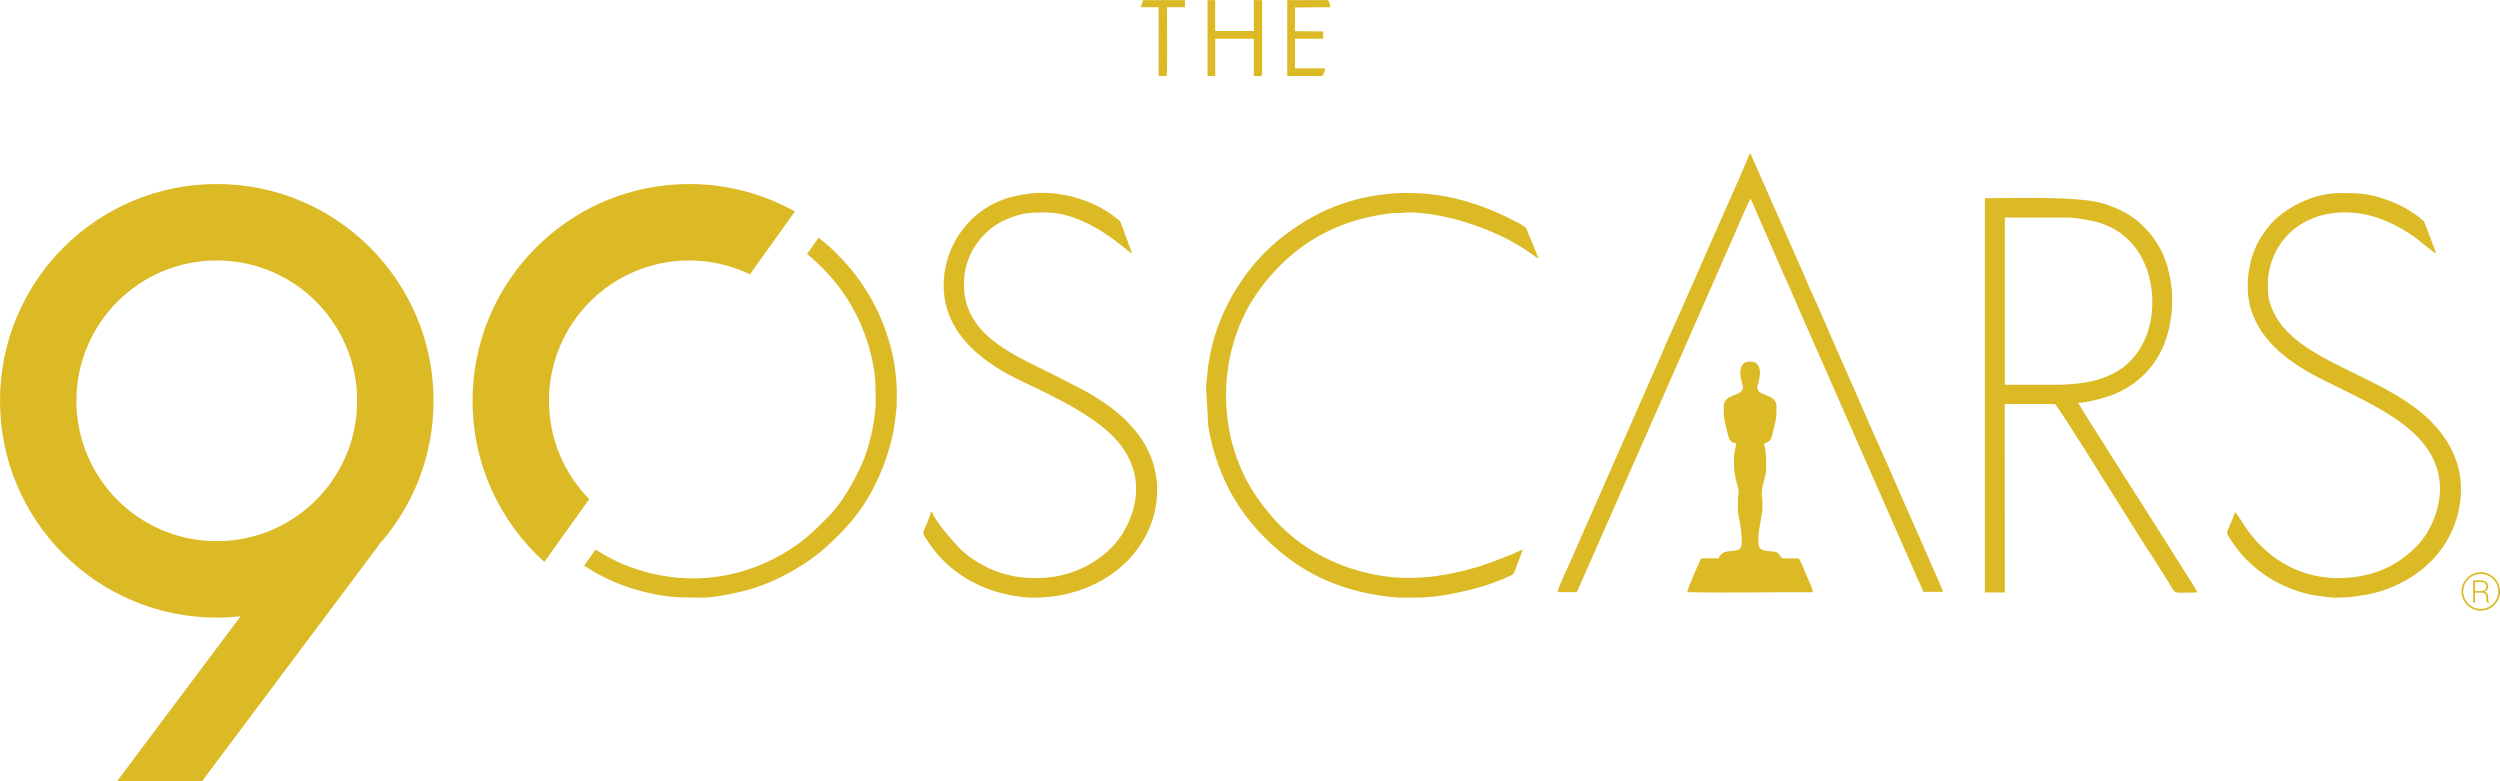 <?xml version="1.0" encoding="utf-8"?>
<!-- Generator: Adobe Illustrator 16.0.0, SVG Export Plug-In . SVG Version: 6.00 Build 0)  -->
<!DOCTYPE svg PUBLIC "-//W3C//DTD SVG 1.1//EN" "http://www.w3.org/Graphics/SVG/1.1/DTD/svg11.dtd">
<svg version="1.1" id="Capa_1" xmlns="http://www.w3.org/2000/svg" xmlns:xlink="http://www.w3.org/1999/xlink" x="0px" y="0px"
	 width="1000px" height="312.542px" viewBox="0 0 1000 312.542" enable-background="new 0 0 1000 312.542" xml:space="preserve">
<g>
	<path fill-rule="evenodd" clip-rule="evenodd" fill="#DBBA25" d="M995.271,239.666v-0.843c0-0.539-0.122-0.988-0.366-1.346
		c-0.244-0.36-0.645-0.607-1.195-0.749c0.5-0.171,0.886-0.446,1.161-0.821c0.275-0.374,0.412-0.8,0.412-1.274
		c0-0.806-0.256-1.422-0.77-1.842c-0.511-0.418-1.246-0.631-2.206-0.631h-3.029v8.945h0.729v-4.045h2.51
		c0.633,0,1.13,0.159,1.485,0.477c0.354,0.318,0.53,0.752,0.53,1.3v0.818c0,0.286,0.031,0.564,0.091,0.829
		c0.063,0.267,0.168,0.474,0.321,0.621h0.749v-0.147c-0.15-0.139-0.258-0.318-0.326-0.542
		C995.302,240.197,995.271,239.947,995.271,239.666z M992.216,236.436h-2.209v-3.647h2.3c0.75,0,1.309,0.161,1.681,0.477
		c0.372,0.318,0.557,0.772,0.557,1.362c0,0.554-0.185,0.991-0.56,1.317C993.612,236.271,993.022,236.436,992.216,236.436z"/>
	<path fill-rule="evenodd" clip-rule="evenodd" fill="#DBBA25" d="M992.307,228.882c-4.247,0-7.693,3.443-7.693,7.693
		c0,4.246,3.446,7.69,7.693,7.69c4.25,0,7.693-3.444,7.693-7.69C1000,232.325,996.557,228.882,992.307,228.882z M992.307,243.567
		c-3.86,0-6.995-3.132-6.995-6.992c0-3.864,3.135-6.995,6.995-6.995c3.863,0,6.995,3.131,6.995,6.995
		C999.302,240.436,996.17,243.567,992.307,243.567z"/>
	<path fill-rule="evenodd" clip-rule="evenodd" fill="#DBBA25" d="M743.593,160.003l-9.675-21.955
		c-3.026-6.771-6.518-15.281-9.596-21.801c-0.922-1.96-1.566-3.588-2.415-5.557l-19.276-43.75c-0.383-0.888-0.795-1.77-1.192-2.678
		c-0.403-0.933-0.945-1.947-1.127-2.723h-0.517c-0.079,0.957-8.883,20.581-9.535,22.106c-1.548,3.603-3.333,7.301-4.895,11.044
		l-9.672,21.974c-3.813,8.934-8.4,18.521-12.045,27.313l-36.104,81.982c-0.466,1.045-4.696,9.947-4.511,10.882l7.049,0.054
		c0.977,0,1.24-1.292,1.526-1.995l22.97-52.147c0.738-1.777,1.416-3.071,2.135-4.795l36.965-83.957
		c0.596-1.438,5.854-13.865,6.631-14.451l12.863,29.582c1.439,3.029,3.026,6.701,4.357,9.794
		c5.609,13.076,11.631,26.298,17.269,39.328l32.395,73.586c0.579,1.221,1.751,3.557,2.061,4.892h7.978
		c-0.35-1.508-14.955-34.092-16.817-38.486C755.027,185.553,748.949,172.675,743.593,160.003z"/>
	<path fill-rule="evenodd" clip-rule="evenodd" fill="#DBBA25" d="M831.254,161.099c3.171-0.012,7.804-1.292,10.342-2.013
		c8.791-2.493,16.187-7.896,20.941-15.326c6.629-10.359,8.443-26.014,3.603-39.68c-2.154-6.085-5.7-10.674-9.867-14.569
		c-4.213-3.939-10.172-6.778-15.853-8.329c-10.047-2.747-34.648-1.892-46.472-1.892v157.696h7.979l-0.033-75.371h20.096
		c0.789,0.188,23.262,36.235,24.232,37.763c4.804,7.563,10.075,16.286,14.943,23.645l5.996,9.441
		c3.741,5.803,1.149,4.522,11.781,4.522c-0.262-1.13-4.875-7.985-5.888-9.644C867.607,218.463,831.926,162.819,831.254,161.099z
		 M824.563,153.894h-22.635V87.01l24.948,0.001c3.341,0,11.429,1.394,14.577,2.66c4.565,1.841,7.265,3.617,10.441,6.792
		c9.541,9.537,11.583,27.385,5.941,39.514c-3.86,8.305-9.626,13.063-18.418,15.783c-2.765,0.854-7.858,1.817-10.986,1.882
		C827.148,153.669,825.383,153.891,824.563,153.894z"/>
	<path fill-rule="evenodd" clip-rule="evenodd" fill="#DBBA25" d="M611.194,93.033c-0.377-0.923-0.587-1.793-1.277-2.331
		c-1.093-0.854-5.831-3.207-7.188-3.865c-15.188-7.356-31.403-11.168-49.072-9.112c-16.247,1.889-29.277,7.971-41.493,17.676
		c-5.297,4.211-10.552,9.842-14.374,15.219c-4.339,6.098-7.5,11.849-10.335,19.245c-1.371,3.574-2.504,7.481-3.286,11.367
		c-0.424,2.113-0.741,4.119-1.057,6.409l-0.696,6.769l0.86,15.615c0.403,2.938,0.998,5.658,1.638,8.134
		c1.33,5.139,2.924,9.559,5.056,14.22c3.952,8.636,9.579,16.335,15.923,22.68c13.998,13.998,29.098,20.913,48.737,23.551
		c0.684,0.094,1.081,0.156,2.138,0.182c1.115,0.022,1.459,0.256,2.311,0.256h9.005c0.897,0,2.184-0.213,3.353-0.256
		c5.596-0.196,17.084-2.813,22.112-4.389c3.673-1.152,7.321-2.62,10.75-4.168c1.496-0.675,1.624-1.888,2.666-4.789
		c0.46-1.28,1.919-4.42,2.024-5.694c-4.253,2.234-14.404,6.032-18.733,7.245c-5.676,1.589-9.846,2.592-15.855,3.435
		c-6.007,0.846-14.029,0.985-19.772,0.204c-18.026-2.452-35.122-10.867-46.625-24.894c-2.547-3.105-3.262-3.935-5.75-7.613
		c-16.407-24.253-15.61-58.743,1.435-82.128c12.497-17.148,29.203-27.392,50.401-30.37c0.965-0.138,2.881-0.374,3.957-0.42
		c0.755-0.033,1.564,0.04,2.322-0.001c1.462-0.081,1.13-0.254,3.603-0.254c1.913,0,6.266,0.403,8.076,0.676
		c13.606,2.031,29.638,7.938,40.766,16.072c0.857,0.62,1.687,1.256,2.606,1.775l-2.035-5.175
		C612.651,96.438,611.95,94.894,611.194,93.033z"/>
	<path fill-rule="evenodd" clip-rule="evenodd" fill="#DBBA25" d="M909.083,124.179c-1.894-4.279-1.941-6.789-1.941-11.188
		c0-3.996,1.34-8.492,2.73-11.425c6.697-14.104,21.979-18.782,36.522-15.734c7.381,1.543,15.326,5.732,21.106,10.274
		c1.13,0.886,6.038,5.044,7.043,5.31c-0.701-1.466-1.377-3.603-1.973-5.245l-2.947-7.588l-1.774-1.563
		c-4.113-3.123-8.646-5.57-13.788-7.316c-7.205-2.443-10.714-2.473-17.851-2.473c-9.584,0-18.73,4.183-25.523,9.979
		c-2.672,2.278-5.911,6.634-7.656,10.096c-0.979,1.939-1.829,4.056-2.459,6.281c-1.936,6.843-2.188,15.077,0.378,21.768
		c1.854,4.843,3.857,7.895,7.147,11.644c4.353,4.967,10.121,8.856,15.864,12.166c2.104,1.212,4.062,2.18,6.072,3.187
		c9.691,4.844,21.552,10.228,30.236,16.59c6.805,4.987,13.663,11.926,15.355,21.947c1.865,11.057-3.546,22.196-8.997,27.639
		c-6.906,6.904-14.682,11.006-24.992,12.314c-19.077,2.422-34.37-6.318-43.835-20.536c-0.832-1.249-2.998-4.917-3.781-5.479
		c-3.135,8.832-4.113,7.449-2.09,10.595c0.645,0.999,1.335,1.95,1.999,2.887c3.25,4.576,8.28,9.297,12.902,12.289
		c3.08,1.999,6.391,3.696,9.916,5.02c4.445,1.669,7.472,2.365,12.204,2.978c6.217,0.807,6.144,0.415,11.625,0.188l7.126-1.104
		c13.422-2.958,25.41-10.773,31.905-22.9c4.71-8.798,6.391-20.227,3.01-30.117C971.007,150.694,920.425,149.821,909.083,124.179z"/>
	<path fill-rule="evenodd" clip-rule="evenodd" fill="#DBBA25" d="M442.034,161.354c-6.964-4.78-10.231-6.039-17.271-9.749
		c-17.296-9.108-41.264-16.762-39.034-40.896c0.975-10.541,8.17-19.374,17.051-23.077c5.762-2.403,9.14-2.68,15.07-2.68
		c17.731-0.001,33.084,15.764,34.987,16.464l-3.784-10.367c-1.097-2.796-0.559-2.314-2.864-4.08
		c-4.274-3.269-8.601-5.523-13.834-7.263c-1.824-0.604-3.409-1.108-5.435-1.512c-7.787-1.546-13.84-1.435-21.605,0.403
		c-13.002,3.079-23.148,13.115-26.667,26.321c-1.646,6.176-1.635,13.075,0.319,19.168c4.383,13.651,17.148,22.398,29.574,28.325
		c13.062,6.226,32.518,15.094,40.604,26.793c7.091,10.256,6.717,21.643,0.957,32.396c-5.98,11.168-19.057,18.512-31.494,19.452
		c-6.631,0.502-12.607-0.009-18.945-2.109c-5.432-1.806-11.855-5.618-15.835-9.644c-2.938-2.976-10.194-11.47-10.995-14.473h-0.517
		c-0.105,1.232-2.147,5.896-2.725,7.318c-0.645,1.593,0.18,2.294,0.927,3.48c8.203,13.014,21.186,20.676,36.493,22.938
		c4.159,0.613,5.072,0.48,9.039,0.48c0.88,0,1.469-0.236,2.569-0.256c4.494-0.085,11.879-2.029,15.728-3.577
		c10.092-4.06,18.457-10.858,23.646-20.343c1.35-2.467,2.399-4.81,3.262-7.778c1.361-4.667,1.617-8.125,1.617-12.809
		c0-1.53-0.583-4.639-0.878-6.07C459.61,176.729,451.308,167.722,442.034,161.354z"/>
	<path fill-rule="evenodd" clip-rule="evenodd" fill="#DBBA25" d="M719.346,223.352h-6.43c-1.913-1.913-0.974-2.671-4.883-2.839
		c-2.436-0.103-4.636-0.534-4.636-3.077c0-5.295-0.142-3.08,0.761-8.497c0.994-5.961,0.783-3.193,0.783-9.254
		c0-0.713-0.255-0.932-0.255-1.545c0-4.545,1.8-7.585,1.8-10.546c0-2.595,0.057-7.771-0.929-9.931
		c0.817-0.701,1.948-0.752,2.612-1.766c0.502-0.761,0.798-2.331,1.045-3.324c1.297-5.195,1.388-5.087,1.388-9.934
		c-0.003-5.598-7.722-3.565-7.716-7.974c0-0.196,3.804-10.035-2.833-10.035c-6.638,0.003-2.831,10.018-2.831,10.035
		c-0.002,4.358-7.719,2.346-7.719,7.974c0,5.093-0.003,4.503,1.408,10.181c0.585,2.361,0.951,4.275,3.48,4.485
		c0,1.737-0.772,3.603-0.772,5.402c0,3.531-0.147,5.317,0.671,8.849c0.241,1.045,1.129,3.923,1.129,4.783
		c0,1.962-0.255,2.47-0.255,2.83v4.889c0,2.612,1.544,6.149,1.544,13.118c0,5.698-7.259,0.804-9.263,6.144l-6.944,0.031
		l-0.468,0.809c-0.165,0.347-0.228,0.534-0.387,0.906c-0.803,1.865-4.817,10.69-4.715,11.798c15.667,0.363,34.14-0.054,50.244,0.031
		c0.065-1.084-2.055-5.562-2.657-6.94C721.98,228.729,720.053,223.527,719.346,223.352z"/>
	<path fill-rule="evenodd" clip-rule="evenodd" fill="#DBBA25" d="M501.519,12.404H486.07l0.016-12.348h-3.089v30.358h3.089V15.496
		h15.436l-0.003,14.919c2.359,0,3.348,0.325,3.348-0.773V0.057h-3.345L501.519,12.404z"/>
	<path fill-rule="evenodd" clip-rule="evenodd" fill="#DBBA25" d="M530.077,27.325h-12.09v-11.83h11.315l-0.054-2.937l-11.262-0.077
		l0.011-9.49l14.138-0.106c-0.287-3.408-1.428-2.844-2.03-2.858l-15.207,0.03v30.358h13.635
		C529.481,30.415,530.004,28.204,530.077,27.325z"/>
	<path fill-rule="evenodd" clip-rule="evenodd" fill="#DBBA25" d="M463.447,30.415l3.259-0.066
		c0.268-2.443,0.089-23.268,0.086-27.459h7.202V0.057h-16.724c-0.165,0.704-0.759,2.271-1.027,2.833h7.204V30.415z"/>
	<path fill-rule="evenodd" clip-rule="evenodd" fill="#DBBA25" d="M86.714,73.612C38.823,73.612,0,112.435,0,160.326
		c0,47.892,38.823,86.713,86.714,86.713c3.216,0,6.389-0.188,9.515-0.531L46.78,312.542h34l70.657-94.354h-0.152
		c13.763-15.35,22.142-35.624,22.142-57.861C173.426,112.435,134.604,73.612,86.714,73.612z M30.569,160.326
		c0-31.009,25.136-56.145,56.145-56.145c31.007,0,56.146,25.136,56.146,56.145s-25.138,56.144-56.146,56.144
		C55.705,216.47,30.569,191.335,30.569,160.326z"/>
	<path fill-rule="evenodd" clip-rule="evenodd" fill="#DBBA25" d="M346.887,116.808c-3.947-6.406-7.645-10.783-12.834-15.974
		c-1.98-1.98-4.24-3.897-6.599-5.764l-4.656,6.511c2.923,2.365,5.551,4.839,8.555,8.112c7.597,8.278,13.218,18.529,16.336,29.476
		c1.236,4.333,2.526,10.542,2.5,15.754c-0.016,2.853,0.258,6.039-0.033,8.708c-0.295,2.657-0.612,5.34-1.168,8.088
		c-1.038,5.099-2.363,9.706-4.283,13.992c-2.813,6.288-7.589,14.851-12.326,19.824c-7.269,7.631-12.86,12.888-23.084,18.075
		c-19.094,9.691-40.375,10.193-59.988,2.108c-3.392-1.399-7.246-3.463-11.057-5.891l-4.613,6.45
		c6.812,4.423,13.959,7.804,22.525,10.069c10.185,2.691,15.057,2.697,25.344,2.697c3.993,0,12.922-1.814,16.518-2.776
		c5.03-1.338,9.827-3.18,14.011-5.283c4.395-2.209,8.046-4.298,12.126-7.177c5.431-3.83,8.336-6.845,12.722-11.196
		c0.833-0.826,1.515-1.7,2.313-2.578c9.511-10.483,15.862-24.891,18.448-38.914l1.039-8.48c0-6.451,0.239-7.334-0.491-13.656
		C356.868,137.519,352.763,126.344,346.887,116.808z"/>
	<path fill-rule="evenodd" clip-rule="evenodd" fill="#DBBA25" d="M219.59,160.326c0-31.009,25.138-56.145,56.146-56.145
		c8.694,0,16.893,2.033,24.24,5.56L317.96,84.59c-12.498-6.982-26.891-10.978-42.224-10.978c-47.891,0-86.714,38.823-86.714,86.714
		c0,25.584,11.084,48.573,28.707,64.444l17.963-25.123C225.744,189.519,219.59,175.647,219.59,160.326z"/>
</g>
</svg>
